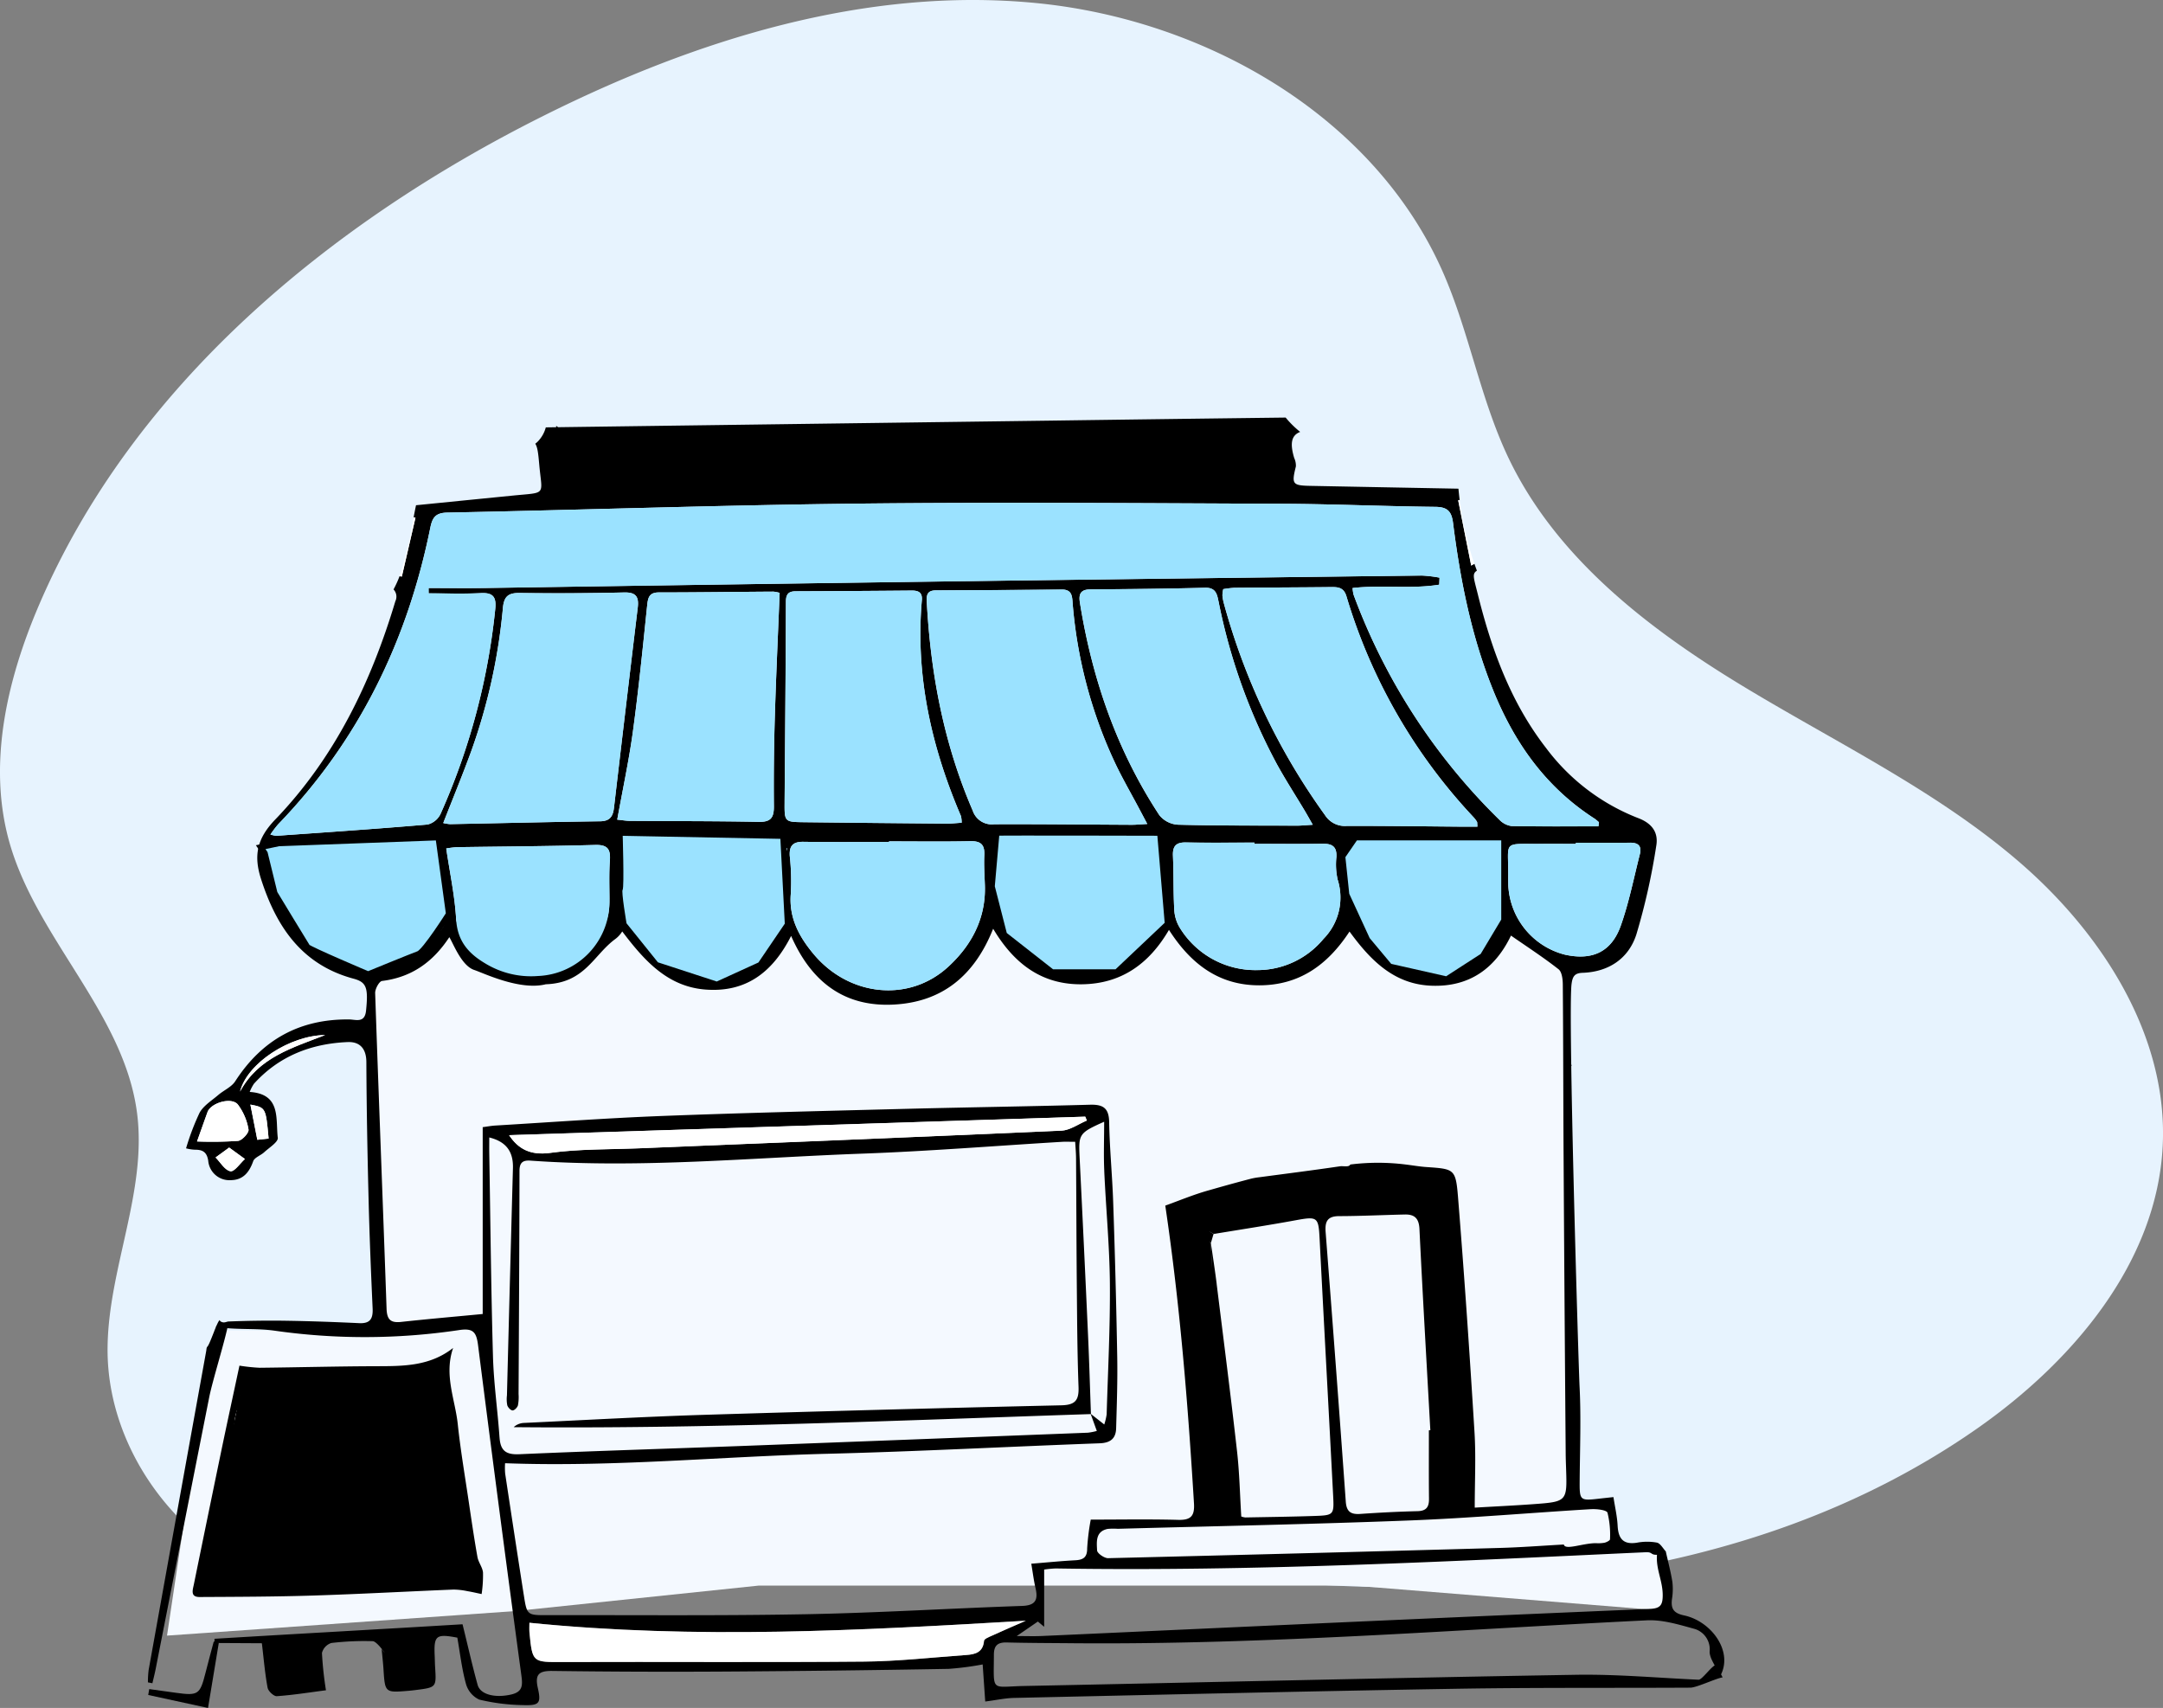<svg xmlns="http://www.w3.org/2000/svg" width="377.409" height="297.995" viewBox="0 0 377.409 297.995">
  <rect x="0" y="0" width="377.409" height="297.995" fill="#808080" stroke="none"/>
  <g id="Grupo_38406" data-name="Grupo 38406" transform="translate(-1460.444 -2122.923)">
    <path id="Trazado_38915" data-name="Trazado 38915" d="M1641.25,2123.457c-29.664-2.9-59.354,6.356-86.011,19.692-37.35,18.681-71.619,47.061-88.035,85.444-5.574,13.035-8.977,27.748-5.095,41.378,4.8,16.831,20.021,29.819,22.251,47.177,1.767,13.743-5.072,27.219-5.148,41.074-.116,20.634,16.989,39.946,37.5,42.339,12.415,1.444,24.715-2.6,36.872-5.513a208.389,208.389,0,0,1,70.5-4.556c13.513,1.441,26.847,4.2,40.289,6.2,48.331,7.19,100.894,3.487,140.967-24.471,16.749-11.686,31.472-29.018,32.464-49.406.933-19.161-10.567-37.059-25.114-49.57s-32.116-20.868-48.512-30.836-32.328-22.338-40.562-39.664c-4.887-10.28-6.782-21.747-11.337-32.179C1700.357,2143.272,1670.91,2126.358,1641.25,2123.457Z" fill="#e7f3fe" fill-rule="evenodd"/>
    <path id="Trazado_40279" data-name="Trazado 40279" d="M1751.687,2404.018l-2.213-10.152h-7.513V2385.7h-8.307v-95.762l-11.164-7.506s-15.286,5.217-17.3,4.176-6.467-6.772-17.364-6.348-19.7,2.311-35.694,0-12.882-.617-28.967-2.191-39,0-45.365,0-24.07,2.736-27.522,2.191a22.372,22.372,0,0,0-7.854,0c-2.939.379-16.673,9.678-16.673,9.678v65.156h-28.2l-7.964,53.2,60.693-4.277,42.531-4.447h103.763Z" fill="#f4f9ff"/>
    <g id="Grupo_38325" data-name="Grupo 38325">
      <g id="hh8B6u">
        <g id="Grupo_38324" data-name="Grupo 38324">
          <path id="Trazado_40011" data-name="Trazado 40011" d="M1734.659,2294.584c.182-1.344.558-1.882,1.932-1.931,4.558-.16,8.005-2.492,9.361-6.656a114.133,114.133,0,0,0,3.479-15.478c.4-2.25-.623-3.906-3.161-4.863a36.611,36.611,0,0,1-16.068-12.234c-6.2-7.992-9.54-17.268-11.934-26.933-.7-2.8-1-3.448-.126-4q-.229-.6-.442-1.2c-.186.1-.371.2-.553.318-.82-4.11-1.546-7.752-2.273-11.394l.256-.055c-.083-.663-.151-1.32-.211-1.972q-12.957-.242-25.914-.493c-3.077-.063-3.211-.338-2.451-3.391a3.186,3.186,0,0,0-.294-1.476c-.766-2.555-.5-3.94,1.042-4.548a16.97,16.97,0,0,1-2.532-2.5q-20.544.25-41.084.535-44,.582-88.008,1.175a5.581,5.581,0,0,1-1.347,2.416,3.659,3.659,0,0,1-.492.437c.419.64.524,1.745.7,3.692.49,5.443,1.369,4.761-4.646,5.36q-8.43.838-16.859,1.681c-.146.689-.284,1.394-.42,2.107l.323.071q-1.191,5.142-2.378,10.271l-.4-.062a18.607,18.607,0,0,1-1.048,2.3,1.835,1.835,0,0,1,.317,2.057c-4.253,14.218-10.612,27.347-20.968,38.1-3.2,3.326-3.774,6.289-2.476,10.345,2.679,8.366,7.133,14.986,16.151,17.415,2.265.61,2.589,1.574,2.179,5.58-.229,2.232-1.787,1.543-2.969,1.531-8.633-.085-15.18,3.549-19.858,10.788-.655,1.014-2,1.57-2.967,2.4-1.142.98-2.558,1.842-3.253,3.09a43.072,43.072,0,0,0-2.358,6.211,7.367,7.367,0,0,0,1.533.241c1.35-.014,2.093.4,2.334,1.909a3.709,3.709,0,0,0,3.971,3.4c2.117-.031,3.19-1.369,3.875-3.3.236-.661,1.3-1,1.911-1.561.874-.809,2.47-1.789,2.38-2.529-.4-3.3.622-7.632-4.9-8a7.71,7.71,0,0,1,.733-1.421c4.376-4.843,10-7.016,16.37-7.28,2.072-.085,3.243,1.1,3.253,3.479.033,8.05.191,16.1.392,24.146.157,6.287.416,12.571.7,18.853.08,1.753-.4,2.657-2.328,2.566-4.234-.2-8.471-.354-12.707-.42-3.393-.053-6.789,0-10.178.13a6.875,6.875,0,0,0-2.178.917c3.508.592,6.863.221,10.108.66a111.291,111.291,0,0,0,32.312-.072c2.507-.393,3.076.324,3.369,2.639q3.657,28.823,7.557,57.613c.229,1.7.254,2.855-1.782,3.324-2.737.629-5.366.059-5.852-1.684-.9-3.248-1.639-6.542-2.631-10.572-13.393.81-29.6,1.706-43.28,2.533v.734l8.266.046c.33,2.765.537,5.287,1,7.763.11.6,1.086,1.508,1.606,1.471,2.859-.2,5.7-.658,8.578-1.03a60.51,60.51,0,0,1-.7-6.511,2.46,2.46,0,0,1,1.636-1.739,48.767,48.767,0,0,1,7.218-.317c.887.023,3.038,3.412,1.56,1.362.134,1.445.253,2.471.319,3.5.267,4.134.261,4.135,4.336,3.8.415-.034.829-.082,1.241-.134,3.661-.462,3.658-.463,3.435-3.968-.042-.664-.045-1.33-.075-1.994-.162-3.561.231-3.884,3.95-3.181.471,2.675.777,5.416,1.5,8.041a4.312,4.312,0,0,0,2.308,2.763,34.7,34.7,0,0,0,7.539.963c2.957.11,3.312-.268,2.7-2.976-.544-2.421.2-3.014,2.572-2.982q15.093.2,30.193.107,19.451-.12,38.9-.469a51.758,51.758,0,0,0,5.95-.774c.165,2.38.311,4.467.449,6.471,1.944-.251,3.491-.594,5.044-.628,25.774-.567,51.547-1.171,77.324-1.6,13.552-.224,27.111-.115,40.668-.191,1.119-.006,4.505-1.644,5.625-1.79l-1.109-2.156c-.619-.113-2.455,2.589-3.077,2.561-7.142-.321-14.291-.979-21.427-.86-32.1.534-64.19,1.307-96.286,1.954-5.875.118-5.27,1.178-5.252-5.457,0-1.627.681-2.179,2.262-2.137,3.907.1,7.817.1,11.726.137,33.382.275,66.644-2.368,99.949-4,2.708-.133,5.521.729,8.193,1.462a3.71,3.71,0,0,1,2.755,3.978c-.026,1.454,1.566,3.064,1.7,4.521,2.662-4.289-1.3-9.785-6.155-10.818-1.847-.393-2.326-1.173-2.116-2.85a10.814,10.814,0,0,0,.073-2.979c-.281-1.784-.751-3.538-1.146-5.3h.027c-.522-.549-.97-1.439-1.583-1.574a9.555,9.555,0,0,0-3.472.015c-2.425.388-3.267-.729-3.382-2.984-.083-1.628-.464-3.241-.729-4.97-.993.108-1.724.183-2.453.267-3.422.4-3.466.328-3.439-3.158.043-5.488.259-10.987-.021-16.46C1735.859,2360.829,1734.01,2299.38,1734.659,2294.584Zm-227.347,26.989-1.969.217c-.445-2.257-.83-4.215-1.211-6.146C1506.821,2316.169,1506.821,2316.169,1507.312,2321.573Zm-6.666,5.7c-.974-.172-1.736-1.545-2.589-2.4l2.371-1.729,2.752,2c-.856.766-1.837,2.253-2.534,2.13Zm1.325-5.295a66.807,66.807,0,0,1-7.148.1c.63-1.767,1.223-3.447,1.828-5.122.584-1.612,4.18-2.672,5.291-1.325a9.9,9.9,0,0,1,1.865,4.378c.1.553-1.12,1.893-1.836,1.97Zm.357-8.6c1.246-4.976,8.737-9.8,14.844-9.863-5.639,2.216-11.634,3.875-14.844,9.864Zm232.33-4.533c-.441-1.941-.617,1.314,0,0Zm10.227-38.889c1.428-.016,2.042.61,1.691,1.989-1.063,4.179-1.9,8.445-3.335,12.493-1.631,4.589-4.978,6.1-9.722,5.056a13.148,13.148,0,0,1-9.905-12.1c-.006-.581-.015-1.163-.011-1.745.04-6.121-1.07-5.445,5.574-5.488,2.078-.013,4.156,0,6.234,0v-.189c3.158-.005,6.317.018,9.474-.013Zm-179.642-70.278c3.9-.144,7.814-.059,11.721-.118q48.632-.729,97.264-1.468c3.9-.057,4.721-.815,4.47,4.18-.079,1.558-.012,3.124-.012,4.875l-115.228.772c-.125-2.083-.389-4.539-.316-6.984C1563.154,2200.471,1564.5,2199.7,1565.243,2199.673Zm-4.509,3.229-1.407,1.016-.236-.227,2.415-2.869c1.306,3.921-1.216,5.615-3.383,7.465l3-5.091Zm-51.747,63.831c14.043-14.551,22.527-31.961,26.524-51.659.359-1.769.841-2.676,2.961-2.719,23.867-.474,47.728-1.3,71.6-1.565,24.619-.272,49.244-.074,73.865.025,8.982.036,17.964.443,26.946.538,2.134.022,2.845.788,3.1,2.839,1.254,9.923,3.19,19.689,6.945,29.031,3.724,9.268,9.243,17.075,17.764,22.543a7.791,7.791,0,0,1,.748.621l-.1.707c-5.051,0-10.1.045-15.151-.05a3.605,3.605,0,0,1-2.129-1.1,106.674,106.674,0,0,1-25.435-39.249,6.763,6.763,0,0,1-.179-1.178c5.076-.585,10.174.215,15.117-.585q.03-.613.055-1.226a22.981,22.981,0,0,0-3.061-.366q-41.051.48-82.1,1.012-40.55.545-81.1,1.155c-3.377.047-6.754.007-10.132.007,0,.309,0,.619.007.929,3.042,0,6.09.115,9.124-.039,2.182-.11,2.708.748,2.5,2.773a116.356,116.356,0,0,1-9.549,35.76,3.441,3.441,0,0,1-2.258,1.841c-8.782.754-17.579,1.344-26.372,1.968a5.142,5.142,0,0,1-1.053-.222A19.891,19.891,0,0,1,1508.987,2266.733Zm212.758,9.5c-2.55,4.933-5.225,9.8-7.847,14.7a9.434,9.434,0,0,0-.44,1.156c-.307-.243-.613-.486-.921-.728l9.188-18.254.544.149a10.11,10.11,0,0,1-.524,2.981Zm-2.349,8.709c-1.047,1.872-1.925,3.839-2.879,5.763l-.983-.519c1.957-3.941,3.914-7.882,6.016-12.112.615,1.98.586,1.969-2.154,6.872Zm-56.17-8.789c-1.884,4.424-4.082,8.714-6.21,13.03-.171.346-.7.514-1.626,1.149l6.1-14.533c-2.167,4.3-4.347,8.588-6.495,12.9-1.337,2.682-4.622,4.336-7.365,3.36a2.671,2.671,0,0,1-.869-2.458c2.693-6.168,5.536-12.272,8.417-18.355.3-.632,1.116-1.018,1.692-1.518l.749.572-9.248,20.312.709.38c.392-.706.836-1.388,1.167-2.121,2.6-5.759,5.143-11.542,7.8-17.275.344-.744,1.216-1.242,1.844-1.855l.833.682-9.476,18.87.668.368c.393-.715.815-1.416,1.172-2.148,2.626-5.378,5.2-10.78,7.9-16.119.322-.635,1.311-.933,1.991-1.388q.1.982.192,1.965c.046,1.406.555,3.011.055,4.183Zm-3.3,10.752-.552-.26,3.8-8.046c.907,3.727-1.518,5.855-3.243,8.31Zm-61.675-14.581c-.128-1.793.508-2.561,2.38-2.533,4.976.075,9.954.026,14.931.026v-.1c4.732,0,9.465.067,14.194-.033,1.872-.04,2.521.648,2.431,2.466-.084,1.736.042,3.484.1,5.225.2,5.784-2.34,10.49-6.389,14.213-6.846,6.3-17.292,5.192-23.468-2.178-2.565-3.06-4.377-6.383-4-10.625a40.73,40.73,0,0,0-.174-6.457Zm-5.686,17.625,3.979-9.99a11.037,11.037,0,0,1-7.018,12.21c2.541-7.32,4.986-14.36,7.43-21.4l.829.17c-.854,3.2-1.579,6.441-2.6,9.586-1,3.078-2.3,6.057-3.473,9.079Zm-25.782-10.131c.024,7.333-3.723,6.246-11.1,6.827-3.345.264-3.9,2.978-6.786,1.264a13.523,13.523,0,0,1-3.083-2.742c-1.04-1.149-5.659.426-5.784-1.854-.22-4.035-1.093-8.035-1.726-12.357a17.124,17.124,0,0,1,1.805-.225c8.058-.124,16.119-.162,24.174-.388,2.2-.062,2.717.753,2.571,2.748-.158,2.236-.073,4.488-.066,6.731Zm-29.9-6.027.81.148q-1.11,5-2.219,9.994l-.4-.078q.916-5.027,1.817-10.06Zm-4.968,16.58-1.056-.224,4.5-19.109.817.187a96.273,96.273,0,0,1-4.256,19.15Zm5.8-11.383c.994,3.154,1.156,5.446-1.7,7.4.563-2.424,1.048-4.541,1.7-7.4Zm27.419-12.776c-8.722.115-17.442.334-26.162.5a7.719,7.719,0,0,1-1.191-.195c1.709-4.373,3.387-8.43,4.887-12.552a100.953,100.953,0,0,0,5.525-25c.195-2.032.97-2.616,2.944-2.589q9.093.126,18.192-.09c2.09-.052,2.613.761,2.387,2.638q-2.1,17.43-4.139,34.869c-.176,1.543-.674,2.4-2.44,2.423Zm5.756-15.787c.984-7.239,1.71-14.514,2.462-21.782.146-1.4.3-2.364,2.064-2.363,6.649,0,13.3-.1,19.948-.14a5.429,5.429,0,0,1,1.112.219c-.292,7.34-.629,14.541-.843,21.747q-.231,7.725-.162,15.456c.02,1.991-.505,2.794-2.652,2.75-7.479-.151-14.962-.118-22.443-.171-.648,0-1.294-.121-2.235-.214.974-5.387,2.061-10.416,2.75-15.5Zm1.6,20.271q-1.542,3.441-3.085,6.88l-.541-.213,2.711-7.13Zm1.278-.288.839.344q-2.52,6.024-5.043,12.049l-.754-.309q2.481-6.037,4.958-12.08Zm3.979-.012c-2.44,4.936-4.7,9.5-7.143,14.449.177-4.207,4.887-14.14,7.143-14.445Zm-5.9,14.561c2.041-4.369,4.108-8.726,6.269-13.037a8.783,8.783,0,0,1,1.857-1.9l.813.613q-3.534,8.234-7.069,16.468l.717.417a15.4,15.4,0,0,0,1.235-1.981c1.954-4.5,3.83-9.034,5.819-13.518a10.028,10.028,0,0,1,1.682-2.059l.767.534q-3.873,9.023-7.747,18.045l.838.45a17.418,17.418,0,0,0,1.2-2.021c2.032-4.737,4.141-9.446,5.985-14.256,1.043-2.721,2.782-3.2,5.991-2.319-3.017,7.618-5.938,14.991-8.945,22.581a18.756,18.756,0,0,1-9.517-6.289c-.275-.317-.128-1.222.108-1.724Zm19.651-14.769c.057-.144.585-.1,1.57-.238-2.739,7.639-5.345,14.908-7.952,22.176l.883.334c.344-.769.741-1.518,1.021-2.31,2.165-6.106,4.281-12.229,6.488-18.319a9.223,9.223,0,0,1,1.522-2.085l.83.507a25.177,25.177,0,0,1-.646,2.512c-2.171,5.925-4.346,11.85-6.577,17.752-1.183,3.127-2.542,3.657-6.153,2.47,3.044-7.718,6.007-15.265,9.017-22.8Zm5.844-7.368c.091-11.641.194-23.283.231-34.924.005-1.31.445-1.808,1.7-1.813q10.109-.039,20.215-.128c1.182-.009,1.923.3,1.8,1.7-1.151,13.171,1.673,25.625,6.828,37.657a5.385,5.385,0,0,1,.119,1.153c-.994.062-1.8.162-2.6.155q-12.477-.105-24.952-.248c-3.376-.04-3.366-.077-3.338-3.548Zm32.813,1.5c-5.046-11.675-7.349-23.925-8.013-36.552-.068-1.282.305-1.84,1.621-1.844q10.965-.038,21.932-.144c1.889-.02,1.813,1.3,1.916,2.545a80.728,80.728,0,0,0,7.1,27.093c1.378,3.015,3.068,5.887,4.616,8.824l1.291,2.437c-1.178.064-1.972.148-2.766.145-7.976-.036-15.952-.135-23.927-.1a3.5,3.5,0,0,1-3.767-2.4Zm8.7,5.343.962.472-5.132,9.99-.709-.378Zm.452,4.078c.871-1.572,1.09-4.218,4.241-3.793l-7.854,14.46c-.964-1.19-.117-3.934,3.613-10.662Zm-2.211,11.2c2.352-4.659,4.766-9.288,7.279-13.861a3.247,3.247,0,0,1,2.313-1.13c-2.886,5.879-6.338,11.31-8.758,17.236l.773.408,9.848-17.935,1.128.6-9.564,17.653,1.044.566,9.818-18.762,1,.54q-4.736,9.21-9.468,18.419l.865.449c.477-.807,1-1.589,1.422-2.425,2.526-5.052,5.009-10.125,7.558-15.165a10,10,0,0,1,1.454-1.751l.8.528c-3.352,6.971-6.7,13.943-10.18,21.177a11.865,11.865,0,0,1-7.235-4.5,2.33,2.33,0,0,1-.1-2.045Zm25.662-19.758c-7.442-11.3-11.748-23.8-13.886-37.1-.25-1.555.133-2.324,1.873-2.334,6.654-.038,13.311-.107,19.963-.282,1.936-.05,2.1,1.194,2.374,2.514a101.469,101.469,0,0,0,10.056,28.086c1.551,2.844,3.321,5.569,4.985,8.352.408.682.792,1.379,1.374,2.4-1.2.07-2,.161-2.8.158-6.905-.022-13.812.011-20.713-.168a4.511,4.511,0,0,1-3.221-1.624Zm4.62,4.72c3.981.079,7.965.025,11.948.025v.224c3.982,0,7.964.037,11.945-.017,1.657-.023,2.45.545,2.353,2.311a12.022,12.022,0,0,0,.22,3.958,10.273,10.273,0,0,1-2.472,10.322,14.989,14.989,0,0,1-11.563,5.449,15.464,15.464,0,0,1-13.423-7.245,6.657,6.657,0,0,1-1.048-3.22c-.185-3.145-.095-6.3-.234-9.453-.075-1.7.529-2.386,2.274-2.352Zm24.267-4.752a114.67,114.67,0,0,1-17.635-36.882,8.251,8.251,0,0,1-.277-1.462,5.456,5.456,0,0,1,.149-1.1,17.9,17.9,0,0,1,1.961-.234c5.647-.05,11.3-.059,16.943-.122,1.265-.014,2.152.149,2.595,1.628a96.464,96.464,0,0,0,22.164,38.518,4.941,4.941,0,0,1,.6.79c.073.12.036.3.083.863-.99,0-1.947.006-2.9,0-6.644-.052-13.289-.152-19.932-.127a4.086,4.086,0,0,1-3.751-1.869Zm8.449,5.481-4.079,5.737c-.271-3.794,1.419-6.139,4.076-5.735Zm1.5-.352.682.576q-2.766,4.011-5.535,8.023l-.691-.478q2.772-4.057,5.541-8.119Zm-2.352,10.241c2.391-3.451,4.834-6.865,7.259-10.293l.6.4-7.78,12.506.886.566c.489-.666,1.021-1.3,1.457-2,2.064-3.309,4.066-6.658,6.178-9.936a9.546,9.546,0,0,1,1.911-1.706l.525.5-9.582,15.91,1.036.654c3.563-5.615,6.161-11.9,10.566-16.931l.757.48-11.07,18.159a14.219,14.219,0,0,1-1.7-1.282c-1.076-1.147-2.614-2.215-2.959-3.572-.241-.932,1.145-2.337,1.917-3.453Zm4.459,8.076c3.539-6,7.141-11.956,10.755-17.908.135-.221.534-.282.811-.418l.409.369q-3.765,6.963-7.526,13.926c-.867,1.606-1.669,3.253-2.636,4.8-.251.4-1.012.481-1.538.709-.1-.5-.464-1.152-.273-1.476Zm15.288-18.582-11.951,21.108c-.153-2.61,9.235-19.761,11.953-21.106Zm3.073.24c-1.837,3.66-3.43,6.918-5.1,10.136-1.761,3.39-3.537,6.775-5.446,10.082a4.148,4.148,0,0,1-2.348,1.441c.758-4.926,10.357-21.229,12.9-21.66Zm-214.225,4.5-.562.058c-.409-1.247-.819-2.493-1.35-4.11l3.069-.137C1508.52,2272.3,1508.181,2273.53,1507.842,2274.754Zm1.2,3.963,2.7-8.047,1.11.445q-1.622,3.99-3.239,7.981l-.568-.377Zm.7,2.673q2.048-5.238,4.1-10.479l.88.3q-1.886,5.289-3.77,10.579Zm2.689,2.633c-.809-2.867,2.96-12.6,5.224-13.33-1.87,4.785-3.546,9.061-5.22,13.332Zm6.769-12.77c-1.745,4.935-3.491,9.87-5.292,14.959-.618-1.628,2.975-12.181,5.3-14.958Zm4.486,18.159c-.536,1.852-1.511,2.193-3.125,1.461-.227-.1-.469-.171-.7-.266-4.992-2.056-5.268-2.591-3.588-7.7,1.119-3.394,2.315-6.765,3.546-10.12a11.588,11.588,0,0,1,1.277-2.033l.562.3-5.631,16.127.979.352q3-8.307,6.005-16.613l1,.364q-3.114,8.655-6.227,17.307l.851.383c.345-.778.742-1.538,1.025-2.338,1.641-4.623,3.23-9.265,4.9-13.877a11.672,11.672,0,0,1,1.342-2.135l.837.41-6.006,18.615,1.022.34,6.109-19.165.864.183a6.15,6.15,0,0,1-.021,1.692c-1.653,5.575-3.4,11.125-5.017,16.715Zm.932,2.026c.3-5.22,5.121-19.867,7.261-20.715-1.853,6.884-3.616,13.438-5.381,19.992l.985.272q2.79-10.124,5.578-20.247l1.081.276a21.9,21.9,0,0,1-.314,2.24q-1.845,7.623-3.743,15.23c-.84,3.4-1.589,3.806-5.463,2.954ZM1547.6,2373.7c-.326-4.717-1.007-9.419-1.141-14.138-.335-11.8-.447-23.617-.646-35.427-.014-.9,0-1.8,0-2.755,2.958.731,4.209,2.47,4.13,5.345q-.54,19.826-1.045,39.654a5.56,5.56,0,0,0,.059,1.732c.118.379.6.892.927.893s.828-.51.932-.886a7.691,7.691,0,0,0,.11-1.981c.065-12.971.143-25.942.161-38.913,0-1.475.586-1.9,1.937-1.8,19.319,1.376,38.574-.521,57.848-1.22,11.632-.422,23.245-1.362,34.868-2.061.655-.039,1.313-.005,2.306-.005.054.965.147,1.916.153,2.868.051,7.4.064,14.806.132,22.209.055,5.889.082,11.781.3,17.665.087,2.315-.527,3.177-3,3.233q-31.184.708-62.364,1.664c-10.472.328-20.938.92-31.406,1.412a2.8,2.8,0,0,0-1.789.737c33.6.311,67.138-1.168,100.685-2.283.329.908.658,1.82,1.064,2.943a9.947,9.947,0,0,1-1.557.307q-30.174,1.173-60.345,2.314c-12.966.485-25.937.869-38.9,1.444-2.37.1-3.259-.681-3.415-2.944Zm105.517-46.5c.292,6.554.929,13.1.984,19.656.063,7.611-.34,15.226-.563,22.839a10.548,10.548,0,0,1-.418,1.765l-2.326-1.83c-.164-4.54-.293-9.082-.5-13.621q-.7-15.556-1.475-31.111c-.2-4.118-.125-4.289,4.283-6.262,0,3.039-.108,5.809.019,8.57Zm-7.491-7.016c-24.575,1.1-49.157,2.076-73.737,3.084-5.15.211-10.346.1-15.431.794-3.508.479-5.617-.715-7.183-3.084l100.525-3.227c.093.225.185.451.278.676-1.484.61-2.942,1.7-4.448,1.763Zm-93.789,81.041q-1.655-10.6-3.251-21.2a11.611,11.611,0,0,1-.013-1.808c18.915.705,37.627-1.181,56.377-1.651,15.8-.4,31.579-1.249,47.371-1.826,1.894-.069,2.823-.843,2.871-2.626.115-4.141.265-8.285.191-12.424q-.24-13.521-.708-27.04c-.155-4.653-.619-9.3-.7-13.95-.043-2.473-1.075-3.094-3.354-3.031-10.809.3-21.623.448-32.434.727-14.134.364-28.272.7-42.4,1.242-9.638.373-19.263,1.087-28.891,1.661-.737.044-1.468.185-2.228.284v32.6c-4.882.467-9.579.872-14.266,1.384-1.864.2-2.445-.479-2.508-2.326-.637-18.35-1.368-36.7-1.99-55.048-.024-.722.7-2.057,1.2-2.119,5.061-.626,8.825-3.2,11.742-7.643.711,1.152,2.127,5,4.359,5.731,1.583.52,7.94,3.634,12.478,2.49,6.833-.235,8.319-5.109,12.129-7.9a4.693,4.693,0,0,0,1.2-1.319c3.885,5.13,7.95,9.673,14.619,10.15,6.815.486,11.543-2.83,14.85-9.365,3.652,8.32,9.576,12.456,18.027,11.97,8.247-.473,13.919-4.924,17.224-13.225,3.726,6.261,8.623,9.776,15.493,9.693,6.726-.081,11.643-3.424,15.184-9.492,3.792,5.919,8.676,9.67,15.734,9.672,6.972,0,11.927-3.516,15.769-9.382,3.662,5.016,7.755,9.2,14.286,9.45,6.675.258,11.168-3.065,13.886-8.746,2.844,1.977,5.666,3.806,8.3,5.874.593.464.735,1.758.743,2.673.083,10.064.076,20.128.138,30.192q.156,25.824.366,51.648c.006.832.037,1.663.065,2.495.2,5.872.208,5.892-5.791,6.327-3.21.233-6.426.384-10.145.6,0-4.571.222-8.885-.041-13.169-.845-13.685-1.774-27.367-2.877-41.033-.4-4.917-.668-4.883-5.525-5.222-1.13-.079-2.252-.273-3.6-.442a38.622,38.622,0,0,0-9.669,0c-.232.518-1.2.222-1.824.314-4.658.689-9.328,1.278-13.994,1.9a12.225,12.225,0,0,0-1.472.253c-3.676.962-5.606,1.528-7.568,2.083-2.54.717-4.991,1.746-7.422,2.62,2.581,17.415,3.952,34.663,5.006,51.943.132,2.168-.5,2.948-2.738,2.887-5.051-.139-10.108-.044-15.274-.044a40.007,40.007,0,0,0-.624,5.011c.012,1.562-.669,2.009-2.077,2.082-2.463.128-4.92.38-7.674.6.258,1.517.422,2.891.734,4.231.475,2.026.053,3.053-2.335,3.134-12.63.434-25.252,1.215-37.884,1.451-14.963.279-29.935.129-44.9.156-3.592.02-3.615.008-4.161-3.491Zm157.942-16.774c.016,1.444-.5,2.1-2.016,2.133-3.325.081-6.651.25-9.968.481-1.645.115-2.407-.376-2.534-2.145q-1.687-23.516-3.515-47.021c-.143-1.851.3-2.787,2.35-2.793,3.822-.01,7.643-.2,11.466-.285,1.684-.038,2.463.66,2.553,2.523.567,11.709,1.255,23.412,1.9,35.117l-.254.013C1709.766,2376.464,1709.736,2380.454,1709.781,2384.454Zm-37.6-46.246c-2.155-1.209.761-.577-.005-.005Zm-.469,1.494c.732,14.158-2.057-1.2-.005,0Zm1.027,7.251c-.3-2.422-.681-4.833-1.025-7.25l.036.021q.218-.744.434-1.493c4.792-.795,9.6-1.531,14.378-2.409,3.751-.688,3.94-.548,4.13,3.172.763,14.952,1.592,29.9,2.364,44.85.177,3.418.119,3.465-3.339,3.581-3.99.134-7.983.184-11.975.258a2.929,2.929,0,0,1-.714-.166c-.237-3.8-.312-7.606-.737-11.367-1.1-9.747-2.349-19.472-3.557-29.2Zm-39.111,61.312c-.547.249-1.453.589-1.483.948-.171,2.032-1.572,2.362-3.125,2.472-5.961.422-11.921,1.1-17.887,1.147-17.455.153-34.912.014-52.369.076-5.415.02-5.417.148-5.941-5.224-.038-.4,0-.8,0-1.627,29.058,2.929,57.751,1.347,86.617-.355-1.944.846-3.892,1.68-5.817,2.558Zm114.028-14.515c1.148-.053.756.482,1.906.447-.2,2.545,1.011,4.535,1,7.082-.007,1.681-.414,2.281-2.213,2.357q-39.263,1.665-78.519,3.474c-9.222.414-18.444.852-27.667,1.259-1.321.059-2.647.008-4.315.008,1.344-.922,2.459-1.688,3.688-2.533l1.1.917v-9.987a17.86,17.86,0,0,1,2.04-.193c34.361.559,68.665-1.24,102.975-2.836Zm-9.566-7.509c.976-.058,2.678.137,2.839.617a15.956,15.956,0,0,1,.437,4.639c.005.2-.587.506-.945.593a6.138,6.138,0,0,1-1.488.082c-2.3-.013-5.412,1.292-5.621.232-3.823.209-7.525.5-11.232.6q-34.14.96-68.286,1.785c-.664.016-1.9-.852-1.923-1.353-.071-1.468-.312-3.316,1.853-3.755a10.549,10.549,0,0,1,1.741-.018c17.024-.468,34.052-.8,51.068-1.461,10.524-.412,21.032-1.339,31.552-1.966Z"/>
          <path id="Trazado_40012" data-name="Trazado 40012" d="M1502.225,2361.193a32.586,32.586,0,0,0,3.508.37c6.813-.07,13.624-.255,20.437-.271,4.66-.012,9.28.005,13.336-3.187-1.627,4.727.353,8.97.811,13.3.471,4.458,1.228,8.887,1.884,13.325.487,3.289.968,6.58,1.55,9.853.165.933.884,1.786.969,2.71a22.428,22.428,0,0,1-.24,3.753c-.815-.17-1.627-.368-2.448-.5a12.4,12.4,0,0,0-2.459-.285c-8.136.332-16.267.784-24.406,1.04-6.63.209-13.267.226-19.9.259-1.658.008-1.19-1.246-1-2.189q2.366-11.6,4.767-23.2C1500.081,2371.141,1501.172,2366.126,1502.225,2361.193Zm14.786,12.561a16.032,16.032,0,0,1,2.079,1.733c6.075,7.06,12.154,14.117,18.132,21.258,1.286,1.537,2.576,2.193,4.811,1.41-.8-5.234-1.581-10.46-2.4-15.681a1.957,1.957,0,0,0-.534-.83c-5.072-5.835-10.118-11.694-15.271-17.457-.583-.652-1.773-.761-2.681-1.121l-.321.7,18.886,21-1.055.979a20.444,20.444,0,0,0-1.512-2.238c-5.565-6.291-11.136-12.576-16.773-18.8a12.162,12.162,0,0,0-2.653-1.717l-.542.742c7.074,7.827,14.082,15.707,20.212,24.307a5.111,5.111,0,0,1-2.1-1.672q-9.147-10.725-18.285-21.457c-1.049-1.233-2.125-2.267-4.138-1.345l27.72,31.173-.606.586a8.661,8.661,0,0,1-1.21-.958q-3.413-3.81-6.776-7.661c-6.405-7.324-12.779-14.675-19.233-21.955a13.218,13.218,0,0,0-2.872-1.9l-.575.745,1.311,2.023a7.453,7.453,0,0,0-1.743-1.356,16.726,16.726,0,0,0-4.956-1.381c-.435-.021-1.027,2.064-1.439,3.221-.247.694-.171,1.508-.438,2.191-1.715,4.393-.211,7.69,2.784,11.126,4.685,5.374,8.781,11.26,13.195,16.876.689.877,1.725,2.078,2.621,2.1,4.247.082,8.5-.194,13.345-.363-9.793-11.53-19.14-22.534-28.488-33.538l.59-.5,29.754,34.337.726-.61q-2.855-3.489-5.708-6.977Zm-6.05,24.217-.714.481c-4.1-4.717-7.045-10.267-10.34-15.567l-.814.489,8.961,13.644-.9.562-7.814-11.385c-.565.769-.746,1.343-.538,1.669q3.4,5.337,6.936,10.592c.327.486.966,1.114,1.437,1.1,3.529-.144,7.053-.434,10.812-.694-5.794-7.8-11.307-15.216-17.111-23.026-1.027,4.757-1.124,4.817.94,8.14,2.54,4.089,5.262,8.064,7.9,12.09.418.627.827,1.266,1.24,1.9Zm27.6-17.923.749-.65c-.285-3.039-.107-6.134-2.758-8.558a29.246,29.246,0,0,1-4.643-5.493c-1.9-2.9-4.421-2.392-7.363-1.958,4.635,5.237,9.068,10.229,13.466,15.251a4.549,4.549,0,0,1,.552,1.406Zm-40.88,14.839-.884.31,1.556,4.165-2.03-.887c.552,1.82,5.528,2.191,8.624.819l-6.023-10.127-.924.5c.458,3.55,4.187,5.523,4.758,9.09l-4.607-6.358-.55.391,2.777,4.6-.538.346Zm40.2-24.118.657-.523c-2.25-2.343-3.373-5.672-6.435-7.306l-.594.509Zm.308-2.506c.224-3.2-1.951-4.072-3.911-5.11Z"/>
          <path id="Trazado_40013" data-name="Trazado 40013" d="M1486.255,2416.454a17.138,17.138,0,0,1,.123-2.149q5.008-27.849,10.052-55.693c.044-.246.034-.562.184-.715.5-.517,1.613-4.177,2.154-4.657.208.645,1.572.264,1.461.848-.528,2.775-2.718,9.785-3.268,12.557q-4.706,23.73-9.355,47.468c-.165.836-.379,1.663-.57,2.493Z"/>
          <path id="Trazado_40014" data-name="Trazado 40014" d="M1496.741,2420.918l-10.436-2.267.178-1.025,4.672.646c3.852.536,4.186.308,5.122-3.39.47-1.857.974-3.7,1.463-5.557l.886.21C1498,2413.338,1497.366,2417.14,1496.741,2420.918Z"/>
          <path id="Trazado_40018" data-name="Trazado 40018" d="M1739.344,2267.094c-5.051,0-10.1.045-15.151-.05a3.608,3.608,0,0,1-2.13-1.1,106.7,106.7,0,0,1-25.434-39.249,6.683,6.683,0,0,1-.179-1.178c5.077-.585,10.174.215,15.118-.585l.054-1.226a22.979,22.979,0,0,0-3.061-.366q-41.051.48-82.1,1.012-40.55.545-81.1,1.155c-3.377.047-6.755.007-10.133.007l.008.929c3.041,0,6.089.115,9.123-.039,2.182-.11,2.708.748,2.5,2.773a116.358,116.358,0,0,1-9.55,35.76,3.437,3.437,0,0,1-2.257,1.841c-8.783.754-17.579,1.344-26.373,1.968a5.187,5.187,0,0,1-1.052-.222,19.8,19.8,0,0,1,1.358-1.788c14.042-14.551,22.526-31.961,26.523-51.659.359-1.769.841-2.676,2.961-2.719,23.867-.474,47.729-1.3,71.6-1.565,24.619-.271,49.243-.074,73.865.025,8.983.036,17.963.443,26.946.538,2.134.022,2.845.788,3.1,2.839,1.255,9.923,3.19,19.689,6.945,29.031,3.725,9.268,9.243,17.075,17.765,22.543a7.636,7.636,0,0,1,.746.621Z" fill="#9be2ff"/>
          <path id="Trazado_40020" data-name="Trazado 40020" d="M1660.631,2266.684c-1.177.064-1.972.148-2.766.145-7.976-.036-15.952-.135-23.927-.1a3.5,3.5,0,0,1-3.775-2.409c-5.046-11.675-7.349-23.925-8.013-36.552-.068-1.282.3-1.84,1.62-1.844q10.967-.038,21.933-.144c1.889-.02,1.813,1.3,1.916,2.545a80.774,80.774,0,0,0,7.1,27.093c1.378,3.015,3.068,5.887,4.616,8.824C1659.711,2264.954,1660.085,2265.654,1660.631,2266.684Z" fill="#9be2ff"/>
          <path id="Trazado_40021" data-name="Trazado 40021" d="M1628.249,2266.468c-.994.062-1.8.162-2.6.155q-12.477-.105-24.952-.248c-3.385-.043-3.375-.08-3.348-3.551.091-11.641.2-23.283.233-34.924,0-1.31.444-1.808,1.7-1.813q10.107-.039,20.214-.128c1.181-.009,1.923.3,1.8,1.7-1.15,13.171,1.672,25.625,6.828,37.657A5.385,5.385,0,0,1,1628.249,2266.468Z" fill="#9be2ff"/>
          <path id="Trazado_40022" data-name="Trazado 40022" d="M1689.5,2266.817c-1.2.07-2,.161-2.8.158-6.905-.022-13.812.011-20.713-.168a4.512,4.512,0,0,1-3.221-1.622c-7.441-11.3-11.748-23.8-13.886-37.1-.25-1.555.133-2.324,1.873-2.334,6.655-.037,13.311-.107,19.963-.282,1.936-.05,2.1,1.194,2.374,2.514a101.559,101.559,0,0,0,10.056,28.086c1.551,2.844,3.321,5.569,4.985,8.352C1688.536,2265.1,1688.92,2265.8,1689.5,2266.817Z" fill="#9be2ff"/>
          <path id="Trazado_40023" data-name="Trazado 40023" d="M1537.789,2266.526c1.709-4.373,3.387-8.43,4.887-12.552a100.915,100.915,0,0,0,5.525-25c.194-2.032.97-2.616,2.943-2.589q9.1.126,18.193-.09c2.09-.052,2.613.761,2.387,2.638q-2.1,17.43-4.139,34.868c-.178,1.532-.677,2.389-2.443,2.412-8.722.115-17.442.334-26.163.5A7.715,7.715,0,0,1,1537.789,2266.526Z" fill="#9be2ff"/>
          <path id="Trazado_40024" data-name="Trazado 40024" d="M1678.686,2207.142l-115.228.772c-.125-2.083-.388-4.539-.317-6.984.014-.459,1.353-1.23,2.1-1.257,3.9-.144,7.814-.059,11.721-.118q48.632-.729,97.263-1.468c3.9-.057,4.722-.815,4.471,4.18C1678.619,2203.825,1678.686,2205.391,1678.686,2207.142Z" fill="#fff"/>
          <path id="Trazado_40025" data-name="Trazado 40025" d="M1568.149,2265.931c.971-5.391,2.058-10.42,2.749-15.5.984-7.239,1.709-14.514,2.463-21.782.145-1.4.3-2.364,2.063-2.363,6.649,0,13.3-.1,19.948-.14a5.376,5.376,0,0,1,1.111.219c-.29,7.34-.629,14.541-.843,21.747q-.229,7.725-.161,15.456c.02,1.991-.506,2.794-2.652,2.75-7.479-.151-14.962-.118-22.443-.171C1569.737,2266.141,1569.09,2266.024,1568.149,2265.931Z" fill="#9be2ff"/>
          <path id="Trazado_40026" data-name="Trazado 40026" d="M1673.887,2225.709a17.671,17.671,0,0,1,1.96-.233c5.648-.051,11.3-.06,16.945-.123,1.264-.014,2.152.149,2.593,1.628a96.5,96.5,0,0,0,22.165,38.518,5,5,0,0,1,.6.79c.073.12.036.3.083.863-.99,0-1.946.006-2.9,0-6.644-.052-13.289-.152-19.932-.127a4.09,4.09,0,0,1-3.748-1.871,114.724,114.724,0,0,1-17.634-36.882,8.353,8.353,0,0,1-.277-1.462A5.54,5.54,0,0,1,1673.887,2225.709Z" fill="#9be2ff"/>
          <path id="Trazado_40029" data-name="Trazado 40029" d="M1615.568,2269.722c4.731,0,9.464.067,14.193-.033,1.872-.04,2.521.648,2.432,2.466-.086,1.736.041,3.484.1,5.225.2,5.785-2.339,10.49-6.388,14.213-6.847,6.3-17.292,5.192-23.47-2.178-2.564-3.06-4.376-6.383-4-10.625a40.665,40.665,0,0,0-.184-6.462c-.128-1.793.508-2.561,2.38-2.533,4.976.075,9.954.026,14.932.026Z" fill="#9be2ff"/>
          <path id="Trazado_40030" data-name="Trazado 40030" d="M1538.309,2270.96a17.124,17.124,0,0,1,1.805-.225c8.058-.124,16.119-.162,24.174-.388,2.2-.062,2.717.753,2.572,2.748-.163,2.232-.079,4.484-.072,6.727a13,13,0,0,1-12.448,13.387,15.349,15.349,0,0,1-9.288-2.23c-2.944-1.751-4.813-3.948-5.016-7.662C1539.814,2279.282,1538.942,2275.282,1538.309,2270.96Z" fill="#9be2ff"/>
          <path id="Trazado_40031" data-name="Trazado 40031" d="M1679.331,2270.154c3.982,0,7.964.037,11.946-.017,1.655-.023,2.448.545,2.352,2.311a12.049,12.049,0,0,0,.22,3.958,10.269,10.269,0,0,1-2.472,10.322,14.988,14.988,0,0,1-11.563,5.449,15.465,15.465,0,0,1-13.423-7.245,6.661,6.661,0,0,1-1.048-3.221c-.185-3.144-.095-6.3-.233-9.452-.075-1.709.528-2.388,2.273-2.354,3.981.079,7.965.025,11.948.025Z" fill="#9be2ff"/>
          <path id="Trazado_40033" data-name="Trazado 40033" d="M1552.814,2406.054c29.059,2.929,57.751,1.347,86.617-.355-1.938.851-3.883,1.685-5.808,2.563-.547.249-1.453.589-1.483.948-.171,2.032-1.571,2.362-3.125,2.472-5.961.422-11.921,1.1-17.887,1.147-17.455.153-34.912.014-52.369.076-5.415.02-5.417.148-5.94-5.224C1552.78,2407.284,1552.814,2406.882,1552.814,2406.054Z" fill="#fff"/>
          <path id="Trazado_40034" data-name="Trazado 40034" d="M1735.411,2269.962c3.158,0,6.317.023,9.474-.01,1.428-.016,2.042.61,1.691,1.989-1.063,4.179-1.9,8.445-3.334,12.493-1.632,4.589-4.979,6.1-9.723,5.056a13.143,13.143,0,0,1-9.9-12.1c-.008-.581-.016-1.163-.012-1.745.04-6.121-1.07-5.445,5.574-5.488,2.078-.013,4.156,0,6.234,0Z" fill="#9be2ff"/>
          <path id="Trazado_40036" data-name="Trazado 40036" d="M1549.281,2320.987l100.521-3.233.278.676c-1.481.612-2.942,1.7-4.448,1.765-24.576,1.1-49.157,2.076-73.737,3.084-5.15.211-10.346.1-15.431.794C1552.956,2324.554,1550.847,2323.354,1549.281,2320.987Z" fill="#fff"/>
          <path id="Trazado_40038" data-name="Trazado 40038" d="M1671.706,2339.677q1.107,21.253,2.23,42.508c.053.987.626,2.036.411,2.924-.243,1.006-.934,2.43-1.729,2.666-1.683.5-1.388-1.141-1.437-2.127a337.311,337.311,0,0,0-5.267-45c-.275-1.477-.554-2.954-.909-4.85l6.74,3.921Z"/>
          <path id="Trazado_40039" data-name="Trazado 40039" d="M1590.209,2270.4c-3.018,7.618-5.939,14.991-8.945,22.581a18.759,18.759,0,0,1-9.517-6.289c-.276-.324-.128-1.228.107-1.731,2.041-4.369,4.109-8.726,6.27-13.037a8.777,8.777,0,0,1,1.856-1.9l.814.613q-3.534,8.234-7.069,16.468l.716.417a15.3,15.3,0,0,0,1.236-1.981c1.954-4.5,3.83-9.034,5.819-13.518a10.024,10.024,0,0,1,1.682-2.059l.767.534-7.746,18.045.838.45a17.553,17.553,0,0,0,1.2-2.021c2.032-4.737,4.141-9.446,5.985-14.256C1585.26,2270,1587,2269.521,1590.209,2270.4Zm-2.718.812c-2.968,3.155-8.43,17.813-7.541,20.616C1582.505,2284.843,1584.928,2278.22,1587.491,2271.212Z" fill="#9be2ff"/>
          <path id="Trazado_40040" data-name="Trazado 40040" d="M1661.49,2275.8c-2.166,4.3-4.347,8.587-6.495,12.9-1.337,2.682-4.621,4.336-7.365,3.36a2.67,2.67,0,0,1-.869-2.458c2.693-6.168,5.536-12.272,8.416-18.356.3-.631,1.117-1.017,1.693-1.517l.749.573q-4.625,10.155-9.248,20.311l.709.38c.392-.706.836-1.388,1.167-2.122,2.6-5.758,5.143-11.541,7.8-17.274.344-.744,1.216-1.242,1.844-1.855l.833.682-9.476,18.87.668.368c.393-.715.815-1.416,1.172-2.148,2.626-5.378,5.2-10.78,7.9-16.119.322-.635,1.311-.933,1.991-1.388q.1.983.193,1.964Z" fill="#9be2ff"/>
          <path id="Trazado_40041" data-name="Trazado 40041" d="M1643.376,2289.125c.477-.807,1-1.588,1.422-2.425,2.526-5.052,5.009-10.125,7.558-15.165a10,10,0,0,1,1.454-1.751l.795.528c-3.351,6.971-6.7,13.942-10.179,21.177a11.871,11.871,0,0,1-7.235-4.5,2.339,2.339,0,0,1-.091-2.043c2.353-4.659,4.767-9.288,7.28-13.861a3.251,3.251,0,0,1,2.314-1.13c-2.887,5.879-6.34,11.31-8.759,17.236l.773.408,9.847-17.935,1.128.6-9.563,17.653,1.044.566,9.818-18.762,1,.54q-4.733,9.21-9.467,18.419Z" fill="#9be2ff"/>
          <path id="Trazado_40042" data-name="Trazado 40042" d="M1713,2330.467c.08,1.071.165,1.871.2,2.673.409,10.536.78,21.073,1.233,31.608.123,2.843.476,5.673-2.077,8.116l1.639.552-1.326,2.483-.85-.131c0-4.282.289-8.589-.061-12.842-.715-8.676-1.7-17.333-2.73-25.979C1708.6,2333.4,1709.09,2332.225,1713,2330.467Z"/>
          <path id="Trazado_40043" data-name="Trazado 40043" d="M1518.636,2288.971c.345-.778.742-1.538,1.025-2.338,1.641-4.623,3.229-9.265,4.9-13.877a11.679,11.679,0,0,1,1.342-2.135l.837.41-6.006,18.615,1.022.34,6.109-19.165.863.183a6.19,6.19,0,0,1-.02,1.692c-1.656,5.578-3.406,11.128-5.02,16.718-.535,1.852-1.511,2.193-3.126,1.461-.226-.1-.468-.171-.7-.266-4.992-2.056-5.269-2.591-3.587-7.7,1.117-3.394,2.314-6.765,3.545-10.12a11.515,11.515,0,0,1,1.276-2.035l.562.3-5.63,16.127.978.352q3-8.307,6.005-16.613l1,.364-6.227,17.307Z" fill="#9be2ff"/>
          <path id="Trazado_40044" data-name="Trazado 40044" d="M1582.5,2292.991c3.041-7.722,6.007-15.269,9.014-22.8.057-.144.585-.1,1.57-.238l-7.952,22.176.883.335c.343-.77.741-1.519,1.022-2.311,2.164-6.106,4.28-12.229,6.487-18.319a9.225,9.225,0,0,1,1.522-2.085l.83.507a25.2,25.2,0,0,1-.646,2.512c-2.171,5.925-4.346,11.85-6.578,17.752C1587.462,2293.648,1586.1,2294.178,1582.5,2292.991Z" fill="#9be2ff"/>
          <path id="Trazado_40046" data-name="Trazado 40046" d="M1701.989,2288.829a14.23,14.23,0,0,1-1.7-1.282c-1.076-1.147-2.614-2.215-2.959-3.572-.237-.931,1.148-2.336,1.921-3.452,2.391-3.451,4.835-6.865,7.259-10.293l.6.4-7.78,12.506.887.566c.488-.666,1.021-1.3,1.456-2,2.065-3.309,4.067-6.658,6.179-9.936a9.516,9.516,0,0,1,1.911-1.706l.525.5-9.582,15.91,1.035.655c3.563-5.616,6.161-11.9,10.566-16.932l.757.48Z" fill="#9be2ff"/>
          <path id="Trazado_40047" data-name="Trazado 40047" d="M1524.622,2291.44c.3-5.22,5.122-19.867,7.261-20.715l-5.381,19.992.985.272q2.788-10.124,5.578-20.247l1.08.276a21.926,21.926,0,0,1-.313,2.24q-1.845,7.623-3.743,15.23C1529.245,2291.883,1528.5,2292.292,1524.622,2291.44Z" fill="#9be2ff"/>
          <path id="Trazado_40048" data-name="Trazado 40048" d="M1691.865,2329.054h19.356c-2.535,2.624-4.325,4.7-7.767,4.189a38.894,38.894,0,0,0-6.952.025C1692.8,2333.4,1692.8,2333.431,1691.865,2329.054Z"/>
          <path id="Trazado_40049" data-name="Trazado 40049" d="M1715.13,2210.154l-.256.055c.727,3.642,1.453,7.284,2.273,11.394.182-.113.367-.218.553-.318A54.2,54.2,0,0,1,1715.13,2210.154Z" fill="#fff"/>
          <path id="Trazado_40050" data-name="Trazado 40050" d="M1722.07,2270.254c-1.838,3.66-3.431,6.918-5.1,10.136-1.761,3.39-3.537,6.775-5.446,10.082a4.149,4.149,0,0,1-2.348,1.441C1709.93,2286.988,1719.53,2270.685,1722.07,2270.254Z" fill="#9be2ff"/>
          <path id="Trazado_40051" data-name="Trazado 40051" d="M1494.823,2322.075c.63-1.767,1.223-3.447,1.829-5.122.583-1.612,4.179-2.672,5.29-1.325a9.916,9.916,0,0,1,1.865,4.378c.1.556-1.121,1.9-1.836,1.973A67.127,67.127,0,0,1,1494.823,2322.075Z" fill="#fff"/>
          <path id="Trazado_40053" data-name="Trazado 40053" d="M1597.79,2270.942c-.854,3.2-1.579,6.441-2.6,9.586-1,3.078-2.3,6.057-3.472,9.079l.853.346,3.979-9.99a11.036,11.036,0,0,1-7.018,12.21c2.542-7.32,4.986-14.36,7.43-21.4Z" fill="#9be2ff"/>
          <path id="Trazado_40054" data-name="Trazado 40054" d="M1715.682,2270.642q-3.764,6.963-7.525,13.926c-.868,1.606-1.67,3.253-2.637,4.8-.251.4-1.012.481-1.539.709-.1-.5-.465-1.15-.273-1.474,3.539-6,7.14-11.956,10.754-17.908.135-.221.535-.282.811-.418Z" fill="#9be2ff"/>
          <path id="Trazado_40055" data-name="Trazado 40055" d="M1530.159,2223.454l.4.062q1.188-5.133,2.378-10.271l-.323-.071A62.01,62.01,0,0,1,1530.159,2223.454Z" fill="#fff"/>
          <path id="Trazado_40056" data-name="Trazado 40056" d="M1643.553,2269.954l-7.854,14.46c-.963-1.2-.117-3.94,3.612-10.667C1640.183,2272.174,1640.4,2269.528,1643.553,2269.954Z" fill="#9be2ff"/>
          <path id="Trazado_40057" data-name="Trazado 40057" d="M1672.184,2338.207l-6.666-3.735c4.528-1.388,4.828-1.316,7.367,1.449l-1.315-3.639,3.654.4-.031-.049.869,3.465-.555.276-1.787-3.13-.439.164,1.15,3.112-2.3,1.716Z"/>
          <path id="Trazado_40058" data-name="Trazado 40058" d="M1719,2270.017l-11.951,21.108C1706.89,2288.513,1716.279,2271.362,1719,2270.017Z" fill="#9be2ff"/>
          <path id="Trazado_40059" data-name="Trazado 40059" d="M1530.869,2290.154l4.5-19.109.817.187a96.231,96.231,0,0,1-4.262,19.146Z" fill="#9be2ff"/>
          <path id="Trazado_40060" data-name="Trazado 40060" d="M1661.49,2275.8l1.682-3.834c.045,1.408.554,3.013.054,4.188-1.884,4.424-4.083,8.714-6.211,13.03-.17.346-.7.514-1.626,1.149C1657.6,2285.077,1659.544,2280.44,1661.49,2275.8Z" fill="#9be2ff"/>
          <path id="Trazado_40061" data-name="Trazado 40061" d="M1712.538,2291.361l9.187-18.254.544.149a10.142,10.142,0,0,1-.524,2.981c-2.549,4.933-5.225,9.8-7.847,14.7a9.374,9.374,0,0,0-.44,1.156Z" fill="#9be2ff"/>
          <path id="Trazado_40062" data-name="Trazado 40062" d="M1517.66,2270.7l-5.225,13.33C1511.626,2281.154,1515.4,2271.424,1517.66,2270.7Z" fill="#9be2ff"/>
          <path id="Trazado_40063" data-name="Trazado 40063" d="M1577.752,2270.4c-2.441,4.936-4.7,9.5-7.144,14.449C1570.786,2280.638,1575.5,2270.705,1577.752,2270.4Z" fill="#9be2ff"/>
          <path id="Trazado_40064" data-name="Trazado 40064" d="M1502.328,2313.374c1.246-4.976,8.737-9.795,14.844-9.863C1511.534,2305.726,1505.538,2307.385,1502.328,2313.374Z" fill="#fff"/>
          <path id="Trazado_40065" data-name="Trazado 40065" d="M1715.534,2290.19l6.016-12.112c.615,1.981.586,1.965-2.155,6.868-1.046,1.873-1.924,3.839-2.879,5.763Z" fill="#9be2ff"/>
          <path id="Trazado_40066" data-name="Trazado 40066" d="M1500.428,2323.14l2.751,2c-.854.769-1.836,2.256-2.533,2.133-.974-.172-1.736-1.545-2.589-2.4Z" fill="#fff"/>
          <path id="Trazado_40067" data-name="Trazado 40067" d="M1519.2,2271.254l-5.293,14.959C1513.29,2284.584,1516.883,2274.031,1519.2,2271.254Z" fill="#9be2ff"/>
          <path id="Trazado_40068" data-name="Trazado 40068" d="M1504.132,2315.644c2.689.525,2.689.525,3.18,5.929l-1.969.217Z" fill="#fff"/>
          <path id="Trazado_40069" data-name="Trazado 40069" d="M1509.746,2281.392l4.1-10.479.879.3-3.769,10.579Z" fill="#9be2ff"/>
          <path id="Trazado_40070" data-name="Trazado 40070" d="M1682.746,2331.886l.781,2.207-.5.242-1.557-3.006c2.846-2.074,4.168-1.3,4.6,3.295l-3.013-2.951Z"/>
          <path id="Trazado_40071" data-name="Trazado 40071" d="M1574.612,2270.754q-2.522,6.024-5.042,12.049l-.756-.309,4.959-12.083Z" fill="#9be2ff"/>
          <path id="Trazado_40072" data-name="Trazado 40072" d="M1633.98,2279.754l4.88-10.084.963.472q-2.568,5-5.134,9.99Z" fill="#9be2ff"/>
          <path id="Trazado_40073" data-name="Trazado 40073" d="M1663.18,2278.6c.9,3.723-1.524,5.846-3.249,8.306l-.552-.26Z" fill="#9be2ff"/>
          <path id="Trazado_40075" data-name="Trazado 40075" d="M1700.1,2270.634l-4.08,5.737C1695.749,2272.575,1697.438,2270.23,1700.1,2270.634Z" fill="#9be2ff"/>
          <path id="Trazado_40076" data-name="Trazado 40076" d="M1561.506,2200.822c1.305,3.921-1.216,5.615-3.383,7.465l3-5.091-.385-.294-1.406,1.016-.237-.227Z" fill="#fff"/>
          <path id="Trazado_40077" data-name="Trazado 40077" d="M1702.283,2270.854l-5.535,8.023-.693-.478,5.545-8.121Z" fill="#9be2ff"/>
          <path id="Trazado_40078" data-name="Trazado 40078" d="M1509,2270.567l-1.154,4.187-.561.058-1.351-4.11Z" fill="#9be2ff"/>
          <path id="Trazado_40080" data-name="Trazado 40080" d="M1537.723,2278.992c.994,3.154,1.156,5.446-1.7,7.4C1536.583,2283.964,1537.069,2281.847,1537.723,2278.992Z" fill="#9be2ff"/>
          <path id="Trazado_40081" data-name="Trazado 40081" d="M1509.045,2278.719l2.7-8.047,1.109.445-3.238,7.981Z" fill="#9be2ff"/>
          <path id="Trazado_40082" data-name="Trazado 40082" d="M1690.859,2333.968l-2.471-3.718c2.366-.482,2.707-.078,3.252,3.115Z"/>
          <path id="Trazado_40083" data-name="Trazado 40083" d="M1537.7,2273.944q-1.11,5-2.218,9.993l-.4-.078,1.8-10.064Z" fill="#9be2ff"/>
          <path id="Trazado_40084" data-name="Trazado 40084" d="M1572.5,2270.7l-3.084,6.88-.542-.213,2.711-7.13Z" fill="#9be2ff"/>
          <path id="Trazado_40085" data-name="Trazado 40085" d="M1675.224,2332.679l1.16-.783q1.128,1.839,2.257,3.673l-.837.61-2.611-3.548Z"/>
          <path id="Trazado_40090" data-name="Trazado 40090" d="M1517.011,2373.754l13.856,16.98q2.85,3.492,5.708,6.977l-.726.61-29.753-34.339-.59.5c9.348,11,18.7,22.008,28.488,33.538-4.845.169-9.1.445-13.345.363-.9-.017-1.932-1.218-2.621-2.1-4.414-5.616-8.51-11.5-13.195-16.876-2.995-3.436-4.5-6.733-2.784-11.126.267-.683.191-1.5.438-2.191.412-1.157,1-3.242,1.439-3.221a16.726,16.726,0,0,1,4.956,1.381,7.459,7.459,0,0,1,1.737,1.349Q1513.807,2369.673,1517.011,2373.754Zm-13.157-7.645-.678.64c7.611,9.845,15.9,19.09,24.424,28.132l.855-.749Zm-.8,2.8c2.267,5.277,19.162,25.783,21.832,26.506Zm.742,4.645c1.884,5.1,17.615,23.533,19.89,23.572Z" fill="#fff"/>
          <path id="Trazado_40091" data-name="Trazado 40091" d="M1517.011,2373.754q-3.2-4.074-6.393-8.144c-.431-.667-.868-1.342-1.305-2.016l.575-.745a13.219,13.219,0,0,1,2.872,1.9c6.454,7.28,12.828,14.631,19.233,21.955q3.366,3.849,6.776,7.661a8.654,8.654,0,0,0,1.21.958l.606-.586-27.72-31.173c2.013-.922,3.089.112,4.138,1.345q9.13,10.737,18.285,21.457a5.1,5.1,0,0,0,2.1,1.672c-6.13-8.6-13.138-16.48-20.212-24.307l.542-.742a12.165,12.165,0,0,1,2.653,1.717c5.637,6.226,11.208,12.511,16.773,18.8a20.464,20.464,0,0,1,1.512,2.238l1.055-.979-18.886-21,.321-.7c.908.36,2.1.469,2.681,1.121,5.153,5.763,10.2,11.622,15.271,17.457a1.957,1.957,0,0,1,.534.83c.818,5.221,1.6,10.447,2.4,15.681-2.235.783-3.525.127-4.811-1.41-5.978-7.141-12.057-14.2-18.132-21.258A16.082,16.082,0,0,0,1517.011,2373.754Z" fill="#fff"/>
          <path id="Trazado_40092" data-name="Trazado 40092" d="M1510.961,2397.969c-.413-.637-.822-1.276-1.238-1.91-2.643-4.026-5.365-8-7.905-12.09-2.064-3.323-1.967-3.383-.94-8.14,5.8,7.81,11.317,15.228,17.111,23.026-3.759.26-7.283.55-10.812.694-.471.019-1.11-.609-1.437-1.1q-3.532-5.253-6.936-10.592c-.208-.326-.027-.9.538-1.669l7.814,11.385.9-.562-8.961-13.644.814-.489c3.3,5.3,6.245,10.85,10.34,15.567Zm3.326.05.742-.624-10.963-13.751-.478.37Z" fill="#fff"/>
          <path id="Trazado_40093" data-name="Trazado 40093" d="M1538.564,2380.046a4.536,4.536,0,0,0-.549-1.408c-4.4-5.022-8.831-10.014-13.466-15.251,2.942-.434,5.461-.942,7.363,1.958a29.274,29.274,0,0,0,4.643,5.493c2.651,2.424,2.473,5.519,2.758,8.558Zm-.566-3.578.687-.622-4.479-5.372-.511.425Z" fill="#fff"/>
          <path id="Trazado_40094" data-name="Trazado 40094" d="M1497.684,2394.885l2.159,2.844.538-.346-2.777-4.6.55-.391,4.607,6.358c-.571-3.567-4.3-5.54-4.758-9.09l.924-.5,6.023,10.127c-3.1,1.372-8.072,1-8.624-.819l2.03.887-1.56-4.16Z" fill="#fff"/>
          <path id="Trazado_40095" data-name="Trazado 40095" d="M1537.888,2370.767l-6.372-7.32.594-.509c3.062,1.634,4.185,4.963,6.435,7.306Z" fill="#fff"/>
          <path id="Trazado_40096" data-name="Trazado 40096" d="M1538.2,2368.261l-3.911-5.11C1536.245,2364.189,1538.42,2365.061,1538.2,2368.261Z" fill="#fff"/>
          <path id="Trazado_40105" data-name="Trazado 40105" d="M1587.491,2271.212c-2.563,7.008-4.986,13.631-7.541,20.616C1579.061,2289.025,1584.523,2274.367,1587.491,2271.212Z"/>
          <path id="Trazado_40106" data-name="Trazado 40106" d="M1503.854,2366.107l24.6,28.023-.855.749c-8.522-9.042-16.813-18.287-24.424-28.132Z"/>
          <path id="Trazado_40107" data-name="Trazado 40107" d="M1503.049,2368.909l21.832,26.506C1522.211,2394.692,1505.316,2374.186,1503.049,2368.909Z"/>
          <path id="Trazado_40108" data-name="Trazado 40108" d="M1503.8,2373.554l19.89,23.572C1521.413,2397.083,1505.682,2378.654,1503.8,2373.554Z"/>
          <path id="Trazado_40109" data-name="Trazado 40109" d="M1514.287,2398.019l-10.7-14.005.478-.37,10.963,13.751Z"/>
          <path id="Trazado_40110" data-name="Trazado 40110" d="M1538,2376.468l-4.3-5.569.511-.425,4.479,5.372Z"/>
        </g>
      </g>
      <path id="Trazado_40111" data-name="Trazado 40111" d="M1503.069,2362.547l-7.768,37.395h0l6.7.66,41.159-1.635-5.55-36.42Z"/>
      <path id="Trazado_40112" data-name="Trazado 40112" d="M1509.074,2270.069l27.856-1.03,1.825,13.346s-4.161,6.57-5.283,6.975-8.8,3.547-8.8,3.547-10.32-4.368-10.61-4.793-5.7-9.366-5.7-9.366l-1.7-6.947-.734-1.068Z" fill="#9be2ff" stroke="#000" stroke-linecap="round" stroke-width="1"/>
      <path id="Trazado_40113" data-name="Trazado 40113" d="M1568.584,2268.241l28.5.547.8,15.435-4.775,7.029-7.577,3.455-10.589-3.455-5.653-7.029s-.986-5.758-.7-6.133S1568.584,2268.241,1568.584,2268.241Z" fill="#9be2ff" stroke="#000" stroke-width="1"/>
      <path id="Trazado_40114" data-name="Trazado 40114" d="M1634.337,2268.241c.309-.078,28.509,0,28.509,0l1.334,15.888-8.893,8.412h-11.271l-8.349-6.548-2.15-8.4Z" fill="#9be2ff" stroke="#000" stroke-width="1"/>
      <path id="Trazado_40115" data-name="Trazado 40115" d="M1696.942,2269.047h25.946V2283.5l-3.723,6.223-6.3,4.068-9.952-2.246-3.911-4.679-3.625-7.868-.7-6.654Z" fill="#9be2ff" stroke="#000" stroke-width="1"/>
      <path id="Trazado_40116" data-name="Trazado 40116" d="M1558.677,2198.918l123.383-1.613v10.408l-124.918,1.809.784-11.266Z" stroke="#000" stroke-width="1"/>
    </g>
  </g>
</svg>
